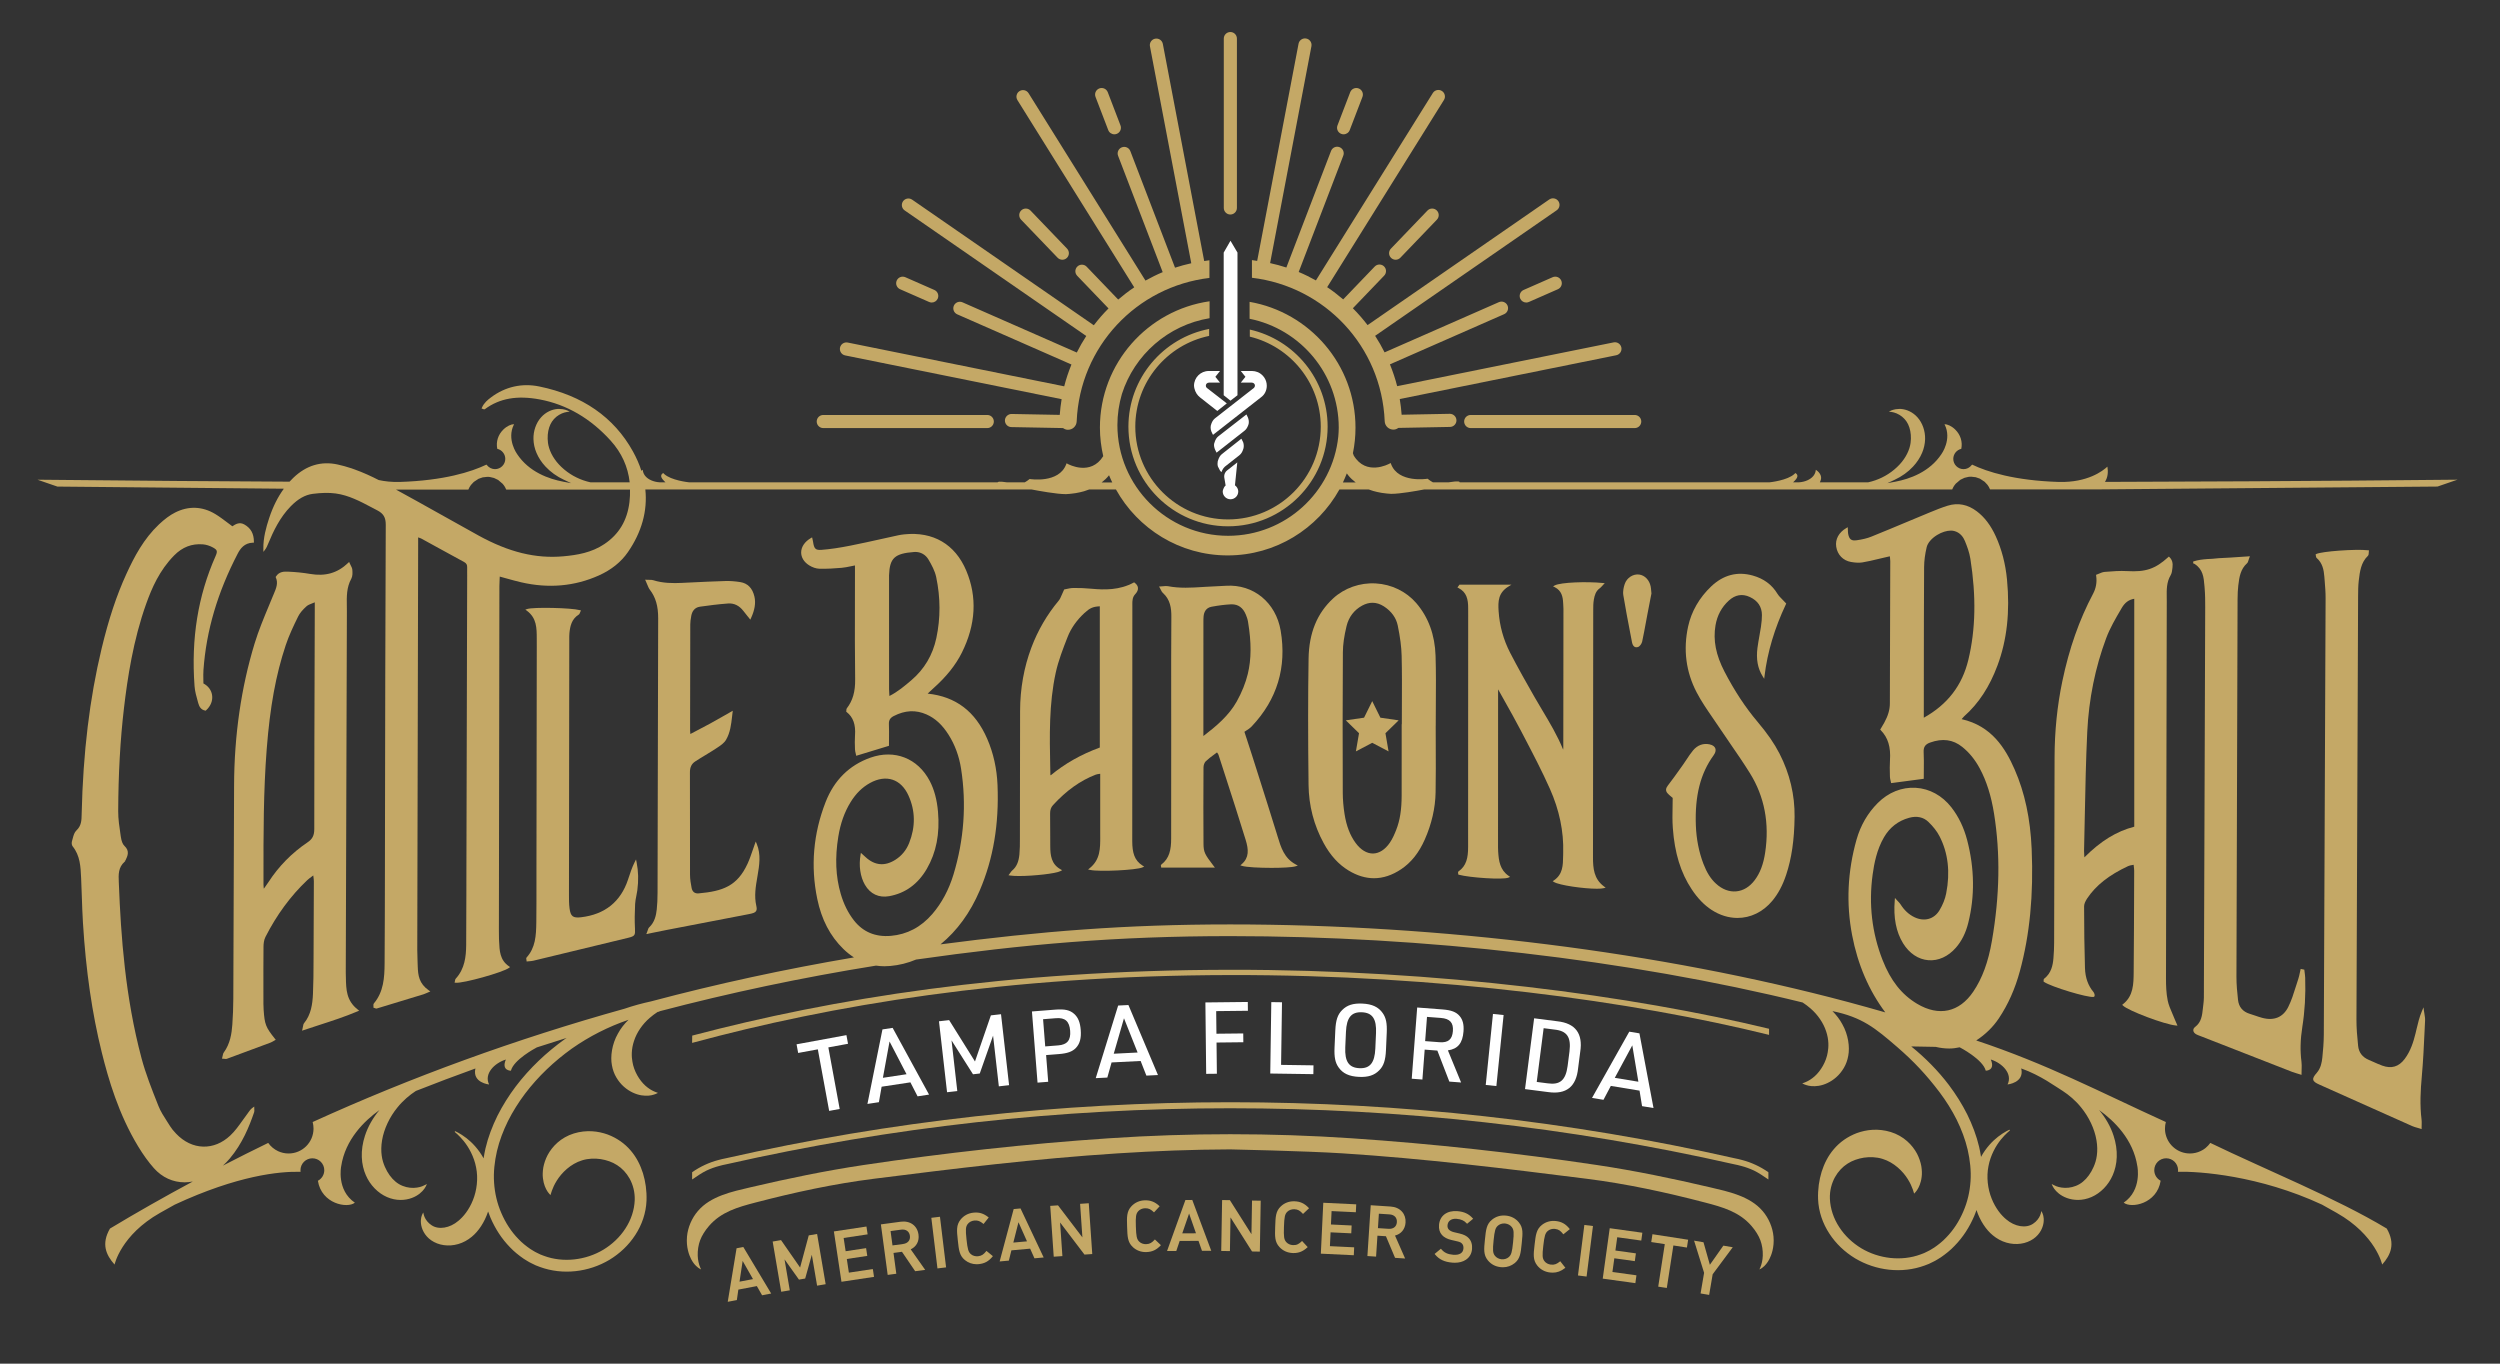 <svg xmlns="http://www.w3.org/2000/svg" id="uuid-2c8c6dac-9abd-42cb-9450-feca8c71980c" viewBox="0 0 550 300"><rect x="0" y="0" width="550" height="300" fill="#333333" stroke="none"/><defs><style>.uuid-d4cedd75-b503-481d-9a60-ab208caad2a5{fill:#fff;}.uuid-0f07e56e-1d80-4157-9f46-7407f64ecd19{fill:#c4a866;}</style></defs><path class="uuid-d4cedd75-b503-481d-9a60-ab208caad2a5" d="m179.921,230.855l-4.327.796-.351-1.903,10.97-2.02.351,1.904-4.327.796,2.493,13.545-2.315.426-2.493-13.544Z"></path><path class="uuid-d4cedd75-b503-481d-9a60-ab208caad2a5" d="m193.957,239.075l-.597,3.407-2.524.383,3.304-16.394,2.241-.339,8.011,14.679-2.524.383-1.579-3.078-6.332.959Zm1.743-9.946l-1.461,7.99,5.2-.788-3.739-7.202Z"></path><path class="uuid-d4cedd75-b503-481d-9a60-ab208caad2a5" d="m206.58,224.68l2.23-.254,5.686,9.099,3.498-10.144,2.23-.254,1.775,15.612-2.252.257-1.269-11.152-2.929,8.329-1.487.169-4.724-7.458,1.268,11.151-2.252.257-1.776-15.612Z"></path><path class="uuid-d4cedd75-b503-481d-9a60-ab208caad2a5" d="m230.604,237.994l-2.346.185-1.231-15.656,5.153-.405c2.061-.162,3.207.101,4.133.933.878.791,1.315,1.86,1.446,3.526.142,1.798-.18,3.037-1.056,3.966-.775.812-1.869,1.206-3.754,1.354l-2.807.221.462,5.877Zm2.194-8.005c1.996-.157,2.8-1.147,2.638-3.208-.166-2.105-1.113-2.936-3.109-2.778l-2.85.225.471,5.985,2.85-.224Z"></path><path class="uuid-d4cedd75-b503-481d-9a60-ab208caad2a5" d="m244.546,233.737l-.935,3.328-2.549.128,4.929-15.975,2.263-.112,6.498,15.402-2.549.127-1.262-3.219-6.394.32Zm2.73-9.719l-2.253,7.8,5.251-.263-2.998-7.537Z"></path><path class="uuid-d4cedd75-b503-481d-9a60-ab208caad2a5" d="m265.186,220.536l9.33-.104.021,1.937-6.975.077.055,4.973,5.897-.064.021,1.936-5.897.065.076,6.865-2.354.026-.174-15.711Z"></path><path class="uuid-d4cedd75-b503-481d-9a60-ab208caad2a5" d="m279.685,220.464l2.354.034-.2,13.774,7.129.104-.028,1.937-9.483-.138.229-15.711Z"></path><path class="uuid-d4cedd75-b503-481d-9a60-ab208caad2a5" d="m293.769,226.688c.1-2.241.508-3.478,1.498-4.469,1.084-1.097,2.424-1.521,4.445-1.432,2.152.096,3.555.753,4.486,2.093.725,1.023.979,2.245.887,4.311l-.17,3.823c-.1,2.241-.508,3.5-1.498,4.469-1.083,1.097-2.423,1.521-4.422,1.433-2.176-.097-3.578-.754-4.509-2.094-.726-1.023-.979-2.245-.888-4.311l.17-3.823Zm8.955.618c.141-3.143-.79-4.504-3.098-4.607-2.328-.104-3.376,1.172-3.516,4.313l-.15,3.384c-.14,3.143.791,4.504,3.119,4.607,2.308.104,3.355-1.172,3.494-4.313l.15-3.384Z"></path><path class="uuid-d4cedd75-b503-481d-9a60-ab208caad2a5" d="m312.93,237.497l-2.349-.18,1.199-15.667,5.573.427c1.931.147,3.003.561,3.752,1.435.71.826.981,1.885.866,3.398-.198,2.589-1.244,3.855-3.432,4.174l2.902,7.063-2.589-.197-2.634-6.823-2.787-.213-.503,6.583Zm3.783-8.208c1.888.145,2.785-.626,2.924-2.447.144-1.864-.673-2.744-2.647-2.895l-3.05-.233-.408,5.332,3.182.243Z"></path><path class="uuid-d4cedd75-b503-481d-9a60-ab208caad2a5" d="m328.452,223.07l2.341.238-1.591,15.623-2.341-.238,1.591-15.623Z"></path><path class="uuid-d4cedd75-b503-481d-9a60-ab208caad2a5" d="m337.508,224.024l5.128.659c3.957.443,5.641,2.7,5.013,6.723l-.466,3.622c-.411,4.051-2.608,5.787-6.552,5.235l-5.128-.66,2.005-15.579Zm2.949,14.309c2.744.397,3.989-.662,4.416-3.801l.415-3.229c.383-3.146-.551-4.508-3.309-4.796l-2.379-.306-1.521,11.826,2.378.306Z"></path><path class="uuid-d4cedd75-b503-481d-9a60-ab208caad2a5" d="m354.381,238.9l-1.617,3.058-2.52-.415,8.195-14.574,2.236.367,3.096,16.432-2.519-.414-.554-3.414-6.318-1.039Zm4.724-8.924l-3.852,7.149,5.189.854-1.338-8.003Z"></path><polygon class="uuid-0f07e56e-1d80-4157-9f46-7407f64ecd19" points="301.891 154.249 300.094 157.89 296.078 158.473 298.985 161.307 298.298 165.308 301.891 163.418 305.485 165.308 304.798 161.307 307.704 158.473 303.687 157.89 301.891 154.249"></polygon><path class="uuid-0f07e56e-1d80-4157-9f46-7407f64ecd19" d="m270.654,243.817c18.678,0,37.343,1.021,55.914,3.085,18.402,2.045,36.729,5.115,54.903,9.23l.017.005c.273.051.537.106.792.166.261.061.524.129.786.203l.011.003c.927.241,1.871.582,2.798,1.013.909.424,2.337,1.384,3.169,1.966v-1.597c-.896-.626-1.833-1.164-2.781-1.606-.972-.453-1.967-.811-2.95-1.068-.273-.077-.55-.149-.828-.214-.286-.067-.564-.125-.834-.176h0c-18.196-4.118-36.55-7.191-54.984-9.24-18.632-2.071-37.329-3.095-56.012-3.095-18.682,0-37.38,1.025-56.012,3.095-18.434,2.049-36.788,5.122-54.984,9.241h0c-.27.049-.549.108-.834.175-.278.065-.555.137-.828.214-.983.257-1.978.615-2.95,1.068-.948.442-1.885.979-2.781,1.606v1.597c.832-.582,2.259-1.542,3.169-1.966.928-.432,1.871-.772,2.798-1.013l.011-.003c.262-.074.525-.142.786-.203.254-.059.519-.115.792-.166l.017-.005c18.174-4.115,36.502-7.184,54.903-9.23,18.571-2.064,37.236-3.085,55.914-3.085Z"></path><path class="uuid-0f07e56e-1d80-4157-9f46-7407f64ecd19" d="m295.395,253.738c17.962,1.151,35.861,3.336,53.714,5.595,8.726,1.104,17.475,2.992,25.997,5.222,3.861,1.01,7.527,2.033,10.222,5.151.889,1.029,1.565,2.117,1.953,3.145.383,1.029.572,2.243.531,3.416-.034.933-.24,1.887-.565,2.62-.063.144-.125.276-.182.39.078-.035.167-.078.268-.133.343-.185,1.217-.763,1.934-2.149.428-.834,1.116-2.589.903-4.962-.186-2.014-1.059-4.057-2.397-5.61-2.788-3.286-7.551-4.276-11.517-5.207-8.189-1.921-16.552-3.66-24.865-4.903-17.925-2.68-35.963-4.676-54.047-5.893-8.899-.598-17.8-.896-26.689-.895-8.889-.001-17.79.296-26.689.895-18.085,1.216-36.122,3.212-54.047,5.893-8.313,1.243-16.677,2.982-24.865,4.903-3.967.931-8.729,1.921-11.517,5.207-1.337,1.553-2.211,3.596-2.397,5.61-.213,2.372.474,4.127.903,4.962.717,1.386,1.591,1.964,1.934,2.149.101.054.19.098.268.133-.057-.114-.119-.246-.182-.39-.325-.732-.531-1.687-.565-2.62-.041-1.173.147-2.387.531-3.416.388-1.028,1.063-2.116,1.953-3.145,2.695-3.119,6.361-4.141,10.222-5.151,8.522-2.23,17.272-4.118,25.997-5.222,17.854-2.259,35.752-4.444,53.714-5.595,8.236-.528,16.487-.847,24.741-.873,0,0,16.505.345,24.741.873Z"></path><path class="uuid-0f07e56e-1d80-4157-9f46-7407f64ecd19" d="m266.01,73.901v-1.534c-10.101,1.948-17.758,10.846-17.758,21.507,0,12.083,9.83,21.913,21.913,21.913s21.913-9.831,21.913-21.913c0-10.435-7.337-19.174-17.119-21.369v1.56c8.94,2.165,15.607,10.213,15.607,19.808,0,11.249-9.152,20.401-20.401,20.401s-20.401-9.152-20.401-20.401c0-9.826,6.983-18.049,16.245-19.974Z"></path><path class="uuid-0f07e56e-1d80-4157-9f46-7407f64ecd19" d="m55.945,243.436l-.359.256c-.442.317-.704.692-.957,1.057-.079.114-.158.227-.24.336-.356.468-.703.955-1.037,1.426-.817,1.15-1.661,2.338-2.696,3.308-1.759,1.649-3.818,2.489-5.938,2.437-2.184-.055-4.253-1.044-5.983-2.859-.587-.615-1.006-1.137-1.319-1.643-.214-.345-.436-.688-.657-1.032-.7-1.085-1.423-2.206-1.89-3.381l-.132-.335c-1.318-3.316-2.68-6.745-3.603-10.208-3.586-13.439-4.528-26.867-4.977-38.23l-.019-.435c-.079-1.698-.153-3.303,1.308-4.579.07-.06.104-.137.13-.193l-.206-.078.227.031c.487-1.023.991-2.08-.217-3.217-.384-.361-.65-1.023-.79-1.968l-.077-.518c-.252-1.69-.514-3.438-.507-5.15.034-8.288.451-15.722,1.275-22.727.758-6.438,2.001-14.864,4.899-22.943,1.219-3.395,2.899-7.309,6.128-10.588,1.817-1.846,3.895-2.645,6.348-2.444.704.058,1.501.308,2.186.684.974.536,1.06.823.576,1.918-3.869,8.744-5.38,18.085-4.621,28.554.085,1.177.417,2.347.737,3.479l.084.298c.187.664.528,1.449,1.515,1.635l.115.022.085-.076c1.037-.935,1.518-2.173,1.319-3.396-.174-1.071-.864-1.982-1.902-2.518,0-.282-.007-.565-.012-.85-.014-.694-.028-1.412.023-2.112.62-8.662,3.086-17.038,7.539-25.607.566-1.089,1.457-2.345,3.342-2.401l.216-.007v-.198c-.003-1.782-.672-2.99-2.104-3.8-1.07-.606-1.934-.073-2.635.398-.4-.291-.781-.579-1.153-.86-.882-.665-1.714-1.293-2.613-1.834-2.832-1.708-5.883-1.823-8.826-.332-1.151.582-2.313,1.438-3.557,2.615-3.366,3.187-5.425,7.102-7.148,10.857-2.172,4.732-3.909,9.965-5.472,16.47-2.636,10.98-4.07,22.848-4.382,36.282l-.005.214c-.027,1.273-.052,2.476-1.144,3.497-.477.447-.656,1.135-.829,1.8-.047.18-.094.359-.146.529-.11.361-.099.878.136,1.169,1.646,2.041,1.755,4.479,1.86,6.838l.016.357c.059,1.28.101,2.56.144,3.841.063,1.876.128,3.816.245,5.723.653,10.639,2.011,20,4.152,28.617,1.461,5.88,3.688,13.536,7.982,20.624,1.141,1.884,2.277,3.454,3.47,4.798,1.829,2.06,4.209,3.125,6.779,3.125.589,0,1.189-.07,1.793-.182-6.191,3.327-12.275,6.774-18.228,10.356-1.938,3.352-.899,5.772,1.012,7.918,0,0,1.383-6.499,10.005-11.37,1.075-.61,2.155-1.214,3.238-1.815,13.812-6.408,22.983-7.344,27.679-7.222-.015-.115-.023-.232-.023-.35,0-1.446,1.172-2.62,2.619-2.62s2.619,1.173,2.619,2.62c0,1.008-.57,1.883-1.405,2.321.796,5.082,6.475,6.15,8.133,4.822-4.087-2.776-3.01-8.004-3.01-8.004.895-5.909,5.103-10.003,8.423-12.376-1.383,1.645-2.525,3.585-3.192,5.653-.511,1.555-.751,3.178-.695,4.692.041,1.509.416,2.926.89,3.998.94,2.182,2.681,3.943,4.657,4.798.985.433,2.03.635,2.951.637.93.007,1.77-.163,2.484-.425,1.439-.526,2.323-1.395,2.774-2.03.225-.326.369-.586.445-.775.077-.182.117-.279.117-.279,0,0-.091.051-.263.147-.164.1-.425.221-.746.348-.651.248-1.612.446-2.693.327-1.083-.109-2.255-.547-3.171-1.318-.953-.782-1.769-1.913-2.359-3.267-.295-.683-.578-1.486-.707-2.494-.136-.997-.127-2.156.086-3.384.409-2.467,1.671-5.128,3.382-7.204,1.239-1.536,2.701-2.748,4.048-3.625,4.327-1.708,8.695-3.356,13.104-4.944-.743,3.156,3.011,3.524,3.011,3.524-1.168-2.346,1.155-4.704,3.69-5.495-1.07,2.486,1.105,2.466,1.105,2.466.605-2.412,5.321-4.932,5.707-5.135,2.177-.711,4.365-1.405,6.56-2.087-.121.084-.248.16-.369.244-4.092,2.936-7.795,6.43-10.849,10.458-1.518,2.02-2.874,4.17-4.016,6.441-1.121,2.281-2.044,4.678-2.63,7.179-.164.719-.297,1.446-.412,2.176-1.104-2.016-2.554-3.507-3.75-4.432-.726-.565-1.358-.948-1.804-1.193-.448-.241-.701-.361-.701-.361l-.053.083-.053.083s.208.181.581.508c.364.334.869.838,1.411,1.51,1.085,1.332,2.277,3.42,2.727,5.827.481,2.389.161,5.037-.703,7.162-.418,1.067-.974,2.013-1.537,2.784-.566.771-1.148,1.349-1.647,1.761-1.904,1.638-4.355,2.02-5.896.994-.798-.506-1.316-1.239-1.563-1.821-.119-.291-.191-.545-.225-.72-.034-.18-.052-.275-.052-.275,0,0-.049.085-.143.246-.09.166-.202.425-.295.791-.169.717-.196,1.927.517,3.244.355.646.901,1.321,1.685,1.854.759.523,1.71.903,2.733,1.045,1.024.15,2.118.079,3.191-.234,1.085-.314,2.108-.877,2.973-1.599,1.485-1.207,2.816-3.204,3.599-5.565.164.46.329.92.524,1.368,1.024,2.389,2.448,4.625,4.291,6.503.9.959,1.941,1.784,3.028,2.536.569.339,1.114.721,1.723.996.299.146.594.3.897.437l.932.36c5.029,1.847,10.75,1.145,15.288-1.563,2.265-1.369,4.241-3.222,5.688-5.46,1.459-2.22,2.372-4.858,2.478-7.568.075-2.209-.224-4.181-.777-6.013-.578-1.82-1.421-3.522-2.708-5.015-1.283-1.508-2.97-2.725-5.053-3.515-2.077-.75-4.646-1.085-7.445-.235-1.383.422-2.642,1.159-3.595,2.007-.963.849-1.67,1.802-2.178,2.742-.496.951-.791,1.888-.954,2.748-.136.874-.169,1.661-.079,2.359.158,1.393.632,2.342,1.003,2.908.186.284.368.477.477.604.116.122.177.186.177.186,0,0,.105-.326.302-.935.208-.584.549-1.387,1.089-2.24,1.052-1.7,3.005-3.688,5.589-4.471,1.362-.42,2.762-.451,4.072-.264,1.303.214,2.544.628,3.609,1.325,1.085.688,2.048,1.697,2.771,2.99.702,1.298,1.168,2.906,1.104,4.719-.087,2.202-.826,4.373-2.06,6.251-1.218,1.888-2.914,3.48-4.845,4.648-3.873,2.323-8.848,2.916-13.062,1.351l-.786-.301c-.255-.116-.504-.249-.757-.371-.516-.226-.976-.56-1.462-.843-.926-.645-1.824-1.348-2.603-2.183-1.6-1.627-2.86-3.598-3.767-5.717-.926-2.113-1.45-4.399-1.599-6.691-.161-2.308.113-4.651.63-6.929.534-2.28,1.384-4.494,2.426-6.616,1.063-2.114,2.336-4.133,3.765-6.035,2.881-3.801,6.393-7.117,10.275-9.902,3.829-2.694,8.055-4.833,12.487-6.349-.921.893-1.736,1.922-2.339,3.043-1.329,2.334-1.686,5.057-1.319,6.966.166.961.51,1.921.986,2.703.473.794,1.036,1.477,1.658,2.023,1.243,1.098,2.64,1.684,3.826,1.883,1.198.194,2.156.052,2.759-.154.303-.075.526-.207.673-.267.145-.071.221-.109.221-.109,0,0-.081-.03-.234-.087-.15-.065-.368-.115-.629-.252-.526-.219-1.215-.641-1.88-1.233-1.337-1.197-2.541-3.208-2.867-5.292-.202-1.083-.27-2.733.351-4.567.588-1.836,1.832-3.68,3.457-5.073.557-.493,1.143-.914,1.729-1.302.131-.025.259-.059.391-.084v-.06c15.505-4.079,31.412-7.444,47.66-10.052.593.083,1.195.139,1.817.139.427,0,.862-.02,1.305-.058,1.999-.176,3.881-.65,5.685-1.413,23.736-3.381,44.169-5.159,69.116-5.159,42.434,0,87.371,5.114,125.936,14.602.581.386,1.164.804,1.717,1.294,1.625,1.393,2.869,3.237,3.458,5.073.621,1.833.552,3.484.35,4.566-.326,2.084-1.529,4.095-2.867,5.292-.665.592-1.354,1.015-1.88,1.234-.261.137-.479.187-.629.252-.153.057-.234.087-.234.087,0,0,.076.038.221.109.147.06.37.191.673.267.604.206,1.561.348,2.759.154,1.186-.199,2.584-.786,3.826-1.883.622-.546,1.184-1.23,1.658-2.023.476-.782.82-1.743.986-2.703.367-1.91.01-4.632-1.319-6.966-.563-1.046-1.312-2.007-2.157-2.858,6.542,1.361,9.359,3.682,14.28,7.936,3.614,3.125,6.394,6.101,9.275,9.902,1.43,1.903,2.701,3.921,3.764,6.035,1.042,2.122,1.893,4.335,2.426,6.616.518,2.278.791,4.621.63,6.929-.148,2.292-.672,4.578-1.599,6.691-.907,2.119-2.166,4.09-3.767,5.717-.779.835-1.677,1.538-2.602,2.183-.487.284-.948.617-1.463.843-.253.122-.502.255-.757.371l-.785.301c-4.214,1.566-9.188.972-13.063-1.351-1.931-1.168-3.627-2.76-4.845-4.648-1.233-1.878-1.971-4.05-2.06-6.251-.064-1.813.402-3.421,1.105-4.719.722-1.292,1.685-2.302,2.77-2.99,1.065-.697,2.307-1.111,3.609-1.325,1.31-.187,2.711-.156,4.073.264,2.585.782,4.536,2.771,5.588,4.471.541.853.882,1.656,1.09,2.24.196.609.302.935.302.935,0,0,.06-.064.176-.186.109-.127.292-.32.477-.604.372-.565.845-1.515,1.003-2.909.09-.697.057-1.484-.078-2.358-.164-.86-.459-1.798-.954-2.748-.508-.939-1.215-1.893-2.179-2.742-.953-.848-2.213-1.585-3.594-2.007-2.8-.85-5.369-.515-7.446.235-2.083.79-3.77,2.007-5.052,3.515-1.287,1.491-2.13,3.194-2.709,5.015-.551,1.832-.852,3.804-.777,6.013.106,2.711,1.019,5.348,2.478,7.568,1.448,2.238,3.423,4.09,5.688,5.46,4.538,2.708,10.26,3.41,15.289,1.563l.932-.36c.302-.137.597-.291.896-.437.609-.274,1.153-.657,1.723-.996,1.088-.752,2.129-1.577,3.028-2.536,1.845-1.878,3.268-4.114,4.291-6.503.196-.449.36-.909.524-1.368.783,2.36,2.114,4.357,3.599,5.565.864.721,1.888,1.285,2.973,1.599,1.073.314,2.167.385,3.191.235,1.023-.143,1.973-.522,2.732-1.045.785-.533,1.331-1.208,1.686-1.854.713-1.318.687-2.526.518-3.244-.092-.365-.205-.625-.295-.791-.094-.162-.143-.246-.143-.246,0,0-.018.095-.052.275-.035.175-.106.428-.225.719-.247.581-.765,1.315-1.563,1.82-1.541,1.026-3.992.644-5.896-.994-.499-.412-1.081-.99-1.646-1.761-.563-.772-1.12-1.718-1.538-2.785-.864-2.125-1.184-4.772-.703-7.162.451-2.407,1.643-4.495,2.728-5.828.542-.672,1.047-1.176,1.411-1.509.374-.327.581-.508.581-.508l-.053-.084-.053-.083s-.253.119-.701.361c-.445.245-1.077.628-1.803,1.194-1.196.924-2.646,2.415-3.749,4.431-.115-.731-.248-1.458-.412-2.176-.585-2.501-1.508-4.898-2.629-7.179-1.143-2.272-2.499-4.421-4.017-6.442-2.403-3.17-5.214-6.004-8.294-8.501.121.031,5.24.068,5.364.097,1.029.242,2.029.363,2.997.363.789,0,1.55-.107,2.295-.268.002,0,.003,0,.005.002.069.036,5.105,2.649,5.731,5.147,0,0,2.174.02,1.105-2.466,2.535.792,4.859,3.149,3.69,5.495,0,0,3.759-.368,3.009-3.53,4.414,1.59,7.478,3.96,9.12,4.95,1.347.876,2.81,2.089,4.048,3.625,1.711,2.076,2.974,4.737,3.382,7.204.213,1.229.223,2.387.086,3.384-.13,1.008-.412,1.811-.707,2.494-.59,1.353-1.406,2.484-2.359,3.267-.915.771-2.088,1.209-3.171,1.318-1.081.119-2.042-.079-2.692-.327-.321-.128-.582-.249-.746-.348-.173-.096-.264-.147-.264-.147,0,0,.04.097.118.279.076.189.219.449.444.775.452.635,1.336,1.504,2.775,2.03.713.261,1.554.431,2.484.425.92-.002,1.965-.204,2.95-.637,1.975-.856,3.716-2.617,4.658-4.798.473-1.073.848-2.489.889-3.998.056-1.514-.183-3.137-.695-4.692-.668-2.068-1.809-4.009-3.192-5.653,3.321,2.373,7.529,6.467,8.423,12.376,0,0,1.076,5.228-3.009,8.004,1.658,1.328,7.335.26,8.132-4.822-.835-.438-1.405-1.313-1.405-2.321,0-1.446,1.172-2.62,2.619-2.62s2.619,1.173,2.619,2.62c0,.118-.008.236-.023.35,4.695-.122,17.866.812,31.677,7.221,1.09.606,2.178,1.215,3.261,1.829,8.603,4.87,9.984,11.358,9.984,11.358,1.909-2.146,2.948-4.566,1.011-7.918h0c-11.188-6.732-26.808-13.023-38.82-18.843-.281.398-.613.757-.988,1.068-.042.035-.086.07-.13.104l-.009.008-.041.032h-.002c-.03.024-.06.046-.09.069h-.002s-.043.032-.043.032l-.003.002-.007.005-.036.025-.006.004h-.002s-.038.027-.038.027l-.021.014-.018.012-.027.018-.038.024h0s-.037.024-.037.024h0s-.036.023-.036.023h-.002s-.036.023-.036.023l-.006.003c-.023.014-.045.028-.068.041l-.007.004-.036.022h-.002c-.141.083-.287.16-.437.229-.704.33-1.491.514-2.321.514-2.582,0-4.747-1.785-5.329-4.188l-.007-.027c-.008-.037-.017-.073-.025-.11l-.004-.019c-.008-.037-.015-.074-.023-.113l-.004-.02c-.008-.039-.013-.076-.02-.115l-.004-.024c-.007-.038-.012-.075-.017-.113l-.003-.02c-.006-.039-.01-.077-.014-.116l-.003-.02c-.004-.039-.008-.078-.011-.117l-.002-.022c-.003-.039-.006-.079-.008-.119v-.018c-.004-.04-.006-.082-.007-.122v-.019c-.002-.04-.004-.08-.004-.12v-.064c0-.497.066-.979.19-1.436-14.708-6.697-25.972-12.695-41.716-17.945,2.028-1.321,3.705-2.96,4.984-4.876,2.044-3.067,3.555-6.46,4.619-10.375,2.179-8.012,3.027-16.797,2.594-26.858-.287-6.698-1.517-12.434-3.758-17.539-2.029-4.62-5-9.526-11.649-11.041.047-.055.089-.107.13-.155.173-.21.288-.349.419-.465,3.187-2.824,5.588-6.486,7.34-11.194,2.087-5.605,2.771-11.789,2.091-18.904-.33-3.448-1.166-6.656-2.483-9.536-1.089-2.379-2.441-4.162-4.134-5.452-2.01-1.533-4.174-1.955-6.432-1.255-1.321.41-2.601.927-3.905,1.465-1.617.668-3.231,1.343-4.846,2.018-2.636,1.104-5.364,2.246-8.06,3.331-.887.358-1.915.61-3.237.795-1.137.16-1.622-.21-1.848-1.415-.041-.222-.049-.458-.056-.709-.004-.126-.008-.255-.016-.388l-.023-.361-.312.182c-1.659.972-2.468,2.469-2.221,4.108.267,1.765,1.512,3.051,3.25,3.355,1.015.178,1.813.208,2.509.095,1.109-.178,2.219-.445,3.292-.703.441-.106.882-.212,1.324-.313l1.423-.327c.01.098.022.191.032.278.034.291.061.522.06.75-.01,4.307-.023,8.614-.038,12.921-.019,6.152-.038,12.304-.051,18.457-.003,1.338-.394,2.671-1.229,4.196-.158.287-.327.57-.515.883l-.382.644.118.121c1.607,1.65,2.234,3.701,2.032,6.65-.073,1.077-.045,2.174-.017,3.235l.009.377c.008.307.083.608.148.873.027.108.054.212.073.311l.04.205,7.181-.951v-.195c0-.584.007-1.163.012-1.737.014-1.37.028-2.665-.037-3.983-.052-1.062.364-1.675,1.393-2.047,2.744-.993,5.064-.685,7.093.945,1.554,1.246,2.814,2.795,3.857,4.735,1.494,2.783,2.524,6.044,3.149,9.972,1.406,8.838,1.252,17.981-.471,27.95-.808,4.676-2.111,8.231-4.103,11.185-3.068,4.551-7.57,5.527-12.354,2.675-3.408-2.033-5.825-5.095-7.605-9.638-2.341-5.977-3.075-12.311-2.178-18.827.326-2.374.905-5.449,2.497-8.178,1.275-2.187,3.141-3.627,5.543-4.281,1.667-.454,3.121-.147,4.202.886,1.088,1.04,1.92,2.112,2.472,3.188,1.886,3.665,2.378,7.889,1.463,12.557-.245,1.251-.762,2.547-1.493,3.749-1.185,1.943-3.339,2.529-5.488,1.497-1.228-.591-2.228-1.516-3.061-2.83-.145-.229-.331-.424-.545-.651-.105-.112-.22-.232-.343-.37l-.344-.39-.044.518c-.323,3.794.297,6.984,1.844,9.479,1.369,2.206,3.336,3.52,5.54,3.701,2.196.177,4.357-.796,6.066-2.751,1.276-1.461,2.167-3.246,2.721-5.457,1.469-5.861,1.384-11.998-.249-18.239-.717-2.738-1.881-5.154-3.461-7.18-2.018-2.589-4.802-4.117-7.838-4.301-3.057-.184-6.032,1.007-8.374,3.358-2.203,2.213-3.767,4.91-4.65,8.018-1.984,6.994-2.312,14.076-.977,21.053,1.241,6.483,3.703,12.18,7.296,16.98-2.704-.773-5.415-1.537-8.144-2.265-41.499-11.086-89.868-17.087-135.98-17.087-23.053,0-41.679,1.501-63.723,4.386,3.682-3.036,6.518-6.924,8.628-11.858,2.983-6.977,4.262-14.562,3.91-23.19-.148-3.622-.91-7.041-2.266-10.166-2.622-6.042-6.912-9.3-13.103-9.948.105-.099.204-.193.298-.282.358-.34.641-.61.935-.87,2.859-2.543,4.913-5.107,6.278-7.84,3.092-6.191,3.42-12.272.975-18.073-2.45-5.808-7.293-8.641-13.638-7.974-.494.052-.93.118-1.33.207-1.145.248-2.29.502-3.434.756-2.317.516-4.713,1.048-7.08,1.518-2.446.487-4.451.781-6.311.925-1.353.106-1.675-.194-1.909-1.783-.02-.139-.053-.277-.088-.431l-.118-.529-.264.152c-1.34.774-2.123,1.912-2.144,3.123-.021,1.116.619,2.165,1.755,2.877.722.454,1.534.725,2.225.745,1.712.05,3.444-.07,4.913-.195.675-.057,1.325-.193,2.078-.35.275-.057.563-.117.865-.176v1.965c0,2.145-.005,4.291-.009,6.437-.013,5.45-.026,11.086.05,16.628.038,2.742-.529,4.719-1.837,6.409-.084.107-.088.232-.095.377-.003.067-.006.145-.017.24l-.014.124.098.076c1.43,1.125,2.013,2.762,1.833,5.154-.072.96-.04,1.938-.009,2.883l.005.163c.01.303.083.602.147.865.026.109.053.216.072.317l.048.241,7.21-2.198v-.164c0-.436.005-.877.008-1.323.009-1.074.02-2.186-.025-3.292-.034-.837.276-1.363,1.039-1.757,2.509-1.297,4.883-1.414,7.259-.355,1.902.847,3.438,2.265,4.831,4.462,1.395,2.199,2.321,4.719,2.753,7.49,1.211,7.779.648,15.602-1.673,23.253-1.02,3.361-2.586,6.284-4.653,8.689-2.483,2.886-5.556,4.505-9.134,4.809-3.402.289-6.138-.861-8.126-3.418-1.282-1.649-2.227-3.549-2.888-5.81-1.12-3.826-1.294-7.957-.534-12.626.471-2.886,1.345-5.347,2.673-7.522,1.168-1.912,2.575-3.305,4.303-4.257,1.752-.965,3.469-1.211,4.967-.714,1.476.49,2.681,1.689,3.486,3.464,1.527,3.367,1.575,6.892.145,10.476-.615,1.54-1.617,2.766-2.979,3.642-2.347,1.51-4.576,1.313-6.624-.582-.139-.128-.28-.255-.438-.398l-.57-.518-.069.399c-.421,2.442-.07,4.862.963,6.639,1.172,2.018,3.068,2.904,5.334,2.495,3.55-.641,6.335-2.666,8.278-6.02,2.076-3.584,2.881-7.685,2.46-12.538-.231-2.674-.827-4.896-1.823-6.793-2.62-4.996-7.745-7.006-13.057-5.115-4.661,1.657-7.98,4.952-9.862,9.794-2.7,6.944-3.313,14.103-1.821,21.28.948,4.561,2.827,8.163,5.746,11.012.745.727,1.521,1.336,2.324,1.853-15.203,2.579-30.107,5.811-44.654,9.678-1.97.423-3.913.957-5.818,1.609-23.925,6.678-46.879,15.032-68.612,24.928.123.458.19.939.19,1.437v.054c-.029,3.005-2.473,5.431-5.484,5.431-.829,0-1.616-.184-2.321-.514-.87-.407-1.615-1.036-2.164-1.814-3.354,1.625-6.669,3.295-9.961,4.993.521-.48,1.028-.988,1.507-1.556,2.762-3.282,4.259-6.99,5.359-10.184.07-.201.052-.408.036-.607l-.014-.656Zm367.29-85.536l.008-9.343c.007-7.792.013-15.849.059-23.773.009-1.399.201-2.886.572-4.419.226-.935,1.089-1.937,2.306-2.679,1.009-.614,2.1-.953,3.006-.953.25,0,.486.025.702.078,1.364.332,2.055,1.388,2.394,2.216.47,1.142.98,2.499,1.2,3.9,1.305,8.292,1.16,15.563-.444,22.226-1.359,5.648-4.568,9.822-9.803,12.747Zm-222.728-8.256l-.049.041c-1.436,1.222-2.919,2.484-4.784,3.433-.008-.12-.017-.236-.024-.348-.029-.409-.055-.762-.055-1.111-.005-6.837-.005-13.672-.005-20.508v-4.335c0-.085-.002-.171,0-.256.137-3.79,1.221-4.796,5.524-5.123.09-.008.179-.01.269-.01,1.192,0,2.255.61,2.879,1.668.717,1.213,1.418,2.522,1.701,3.862.954,4.522.966,9.03.036,13.397-.796,3.742-2.645,6.867-5.493,9.29Z"></path><path class="uuid-0f07e56e-1d80-4157-9f46-7407f64ecd19" d="m60.042,131.121c-.302.742-.611,1.482-.919,2.222-1.103,2.65-2.243,5.391-3.095,8.174-2.975,9.727-4.5,20.281-4.531,31.368-.042,15.299-.1,31.072-.17,46.88-.008,1.872-.081,3.773-.215,5.649-.139,1.95-.471,4.203-1.875,6.123-.153.208-.203.464-.255.734-.023.117-.047.24-.082.364l-.074.265.275.017c.124.008.228.022.317.033.099.012.186.023.268.023.075,0,.146-.008.217-.035,3.27-1.2,6.49-2.394,9.569-3.548.255-.095.49-.235.699-.357.089-.053.175-.104.259-.149l.234-.126-.165-.208c-2.041-2.56-2.275-3.155-2.498-6.359-.032-.466-.048-.893-.048-1.306l-.004-2.628c-.005-3.289-.01-6.69.022-10.035.006-.582.084-1.416.421-2.08,2.466-4.858,5.562-9.065,9.203-12.507.279-.263.586-.49.976-.778.11-.082.226-.167.348-.258.015.117.029.228.042.332.049.386.088.69.087.987-.013,6.344-.033,11.242-.063,15.878-.004.598-.006,1.197-.008,1.795-.008,2.322-.018,4.722-.126,7.077-.102,2.222-.41,4.539-1.963,6.442-.139.17-.177.385-.229.683-.028.156-.061.343-.116.566l-.097.394.384-.131c1.151-.391,2.285-.757,3.41-1.121,2.866-.927,5.572-1.802,8.428-3.007l.349-.147-.3-.233c-2.528-1.967-2.574-4.423-2.623-7.024-.007-.314-.012-.627-.023-.939-.008-.26-.006-.521-.003-.781l.055-17.398c.061-20.465.122-40.93.189-61.394,0-.405-.006-.812-.012-1.217-.036-2.124-.07-4.13.984-6.044.305-.554.278-1.307.228-1.969-.025-.335-.184-.642-.352-.968-.075-.146-.154-.298-.225-.462l-.128-.293-.23.221c-2.322,2.226-4.978,2.993-8.362,2.416-1.52-.259-3.108-.424-4.763-.492-.902-.036-2.022-.084-2.752,1.075l-.063.1.049.109c.552,1.238.07,2.376-.44,3.582-.069.162-.137.324-.204.488Zm2.796,10.878c.739-2.218,1.765-4.364,2.753-6.371.352-.718.955-1.452,1.843-2.246.307-.274.725-.438,1.254-.644.178-.07.365-.144.562-.225v.58c0,.504,0,.905,0,1.307l-.031,10.248c-.039,12.374-.078,25.168-.078,37.753,0,1.396-.401,2.186-1.481,2.913-3.461,2.333-6.359,5.282-8.611,8.767-.227.352-.48.701-.723,1.038-.085.117-.171.235-.255.354l-.047-.013c-.006-.06-.01-.121-.015-.181-.022-.247-.041-.479-.041-.715l-.002-1.772c-.008-9.201-.017-18.715.714-28.051.726-9.277,2.009-16.291,4.161-22.741Z"></path><path class="uuid-0f07e56e-1d80-4157-9f46-7407f64ecd19" d="m453.713,149.873c-1.122,5.368-1.697,11.001-1.708,16.744-.026,13.607-.056,27.214-.096,40.821-.004,1.072-.053,2.176-.152,3.376-.129,1.542-.471,3.282-2.032,4.49-.134.104-.131.273-.127.41,0,.035.002.07,0,.101l-.013.13.107.074c1.542,1.074,9.593,3.506,10.899,3.3l.15-.057.041-.131c.028-.064.072-.162.038-.275l-.031-.111c-.043-.162-.091-.345-.213-.487-1.187-1.399-1.82-3.176-1.882-5.281-.126-4.276-.189-8.723-.193-13.592,0-.471.239-1.077.693-1.754,1.924-2.864,4.778-5.115,8.984-7.084.255-.12.553-.174.897-.237.105-.02.213-.039.325-.062.013.128.028.249.041.365.043.363.08.676.079.984l-.013,3.717c-.02,6.09-.04,12.387-.098,18.581-.024,2.555-.049,5.197-2.329,7.004l-.198.157.18.177c1.156,1.134,9.188,4.157,11.614,4.372l.371.033-.364-.838c-.116-.267-.209-.477-.293-.691-.157-.402-.33-.801-.502-1.2-.392-.903-.796-1.836-.99-2.784-.338-1.646-.38-3.367-.379-4.835.037-25.978.099-52.392.159-77.936l.012-5.029c0-.298-.004-.596-.008-.895-.025-1.721-.049-3.346.857-4.874.262-.441.324-.98.385-1.502l.027-.23c.121-.968-.085-1.678-.648-2.235l-.15-.148-.156.142c-2.841,2.58-4.954,3.298-9.048,3.056-1.579-.093-3.188.039-4.744.165l-.18.015c-.438.036-.845.212-1.239.383-.165.071-.327.142-.487.198l-.17.061.036.255q.287,2.077-.69,3.919c-3.041,5.732-5.252,12.024-6.76,19.237Zm9.653-9.488c.814-2.182,2.032-4.264,3.21-6.278l.218-.373c.684-1.172,1.56-1.814,2.744-2.005v50.144c-3.884,1-7.384,3.149-10.969,6.74-.01-.137-.021-.262-.03-.379-.033-.418-.056-.72-.049-1.012.062-2.542.113-5.083.163-7.626.12-6.105.245-12.418.544-18.617.347-7.186,1.749-14.115,4.168-20.594Z"></path><path class="uuid-0f07e56e-1d80-4157-9f46-7407f64ecd19" d="m331.86,129.038l.658-.411h-11.435l-.45.615.232.118c1.782.917,2.141,2.446,2.132,4.46,0,.286,0,.573.002.858l.002.654-.017,51.032c0,2.32-.359,4.116-2.107,5.344-.15.105-.115.291-.085.44.008.038.015.075.018.105l.014.153.147.04c2.274.63,9.729,1.153,10.892.628l.36-.162-.325-.224c-1.903-1.315-2.174-3.279-2.3-5.345-.019-.31-.031-.621-.031-.931.002-11.53.004-23.059.014-34.589,0-.051.004-.101.009-.152.453.814.909,1.625,1.364,2.434,1.214,2.158,2.468,4.39,3.628,6.616l.734,1.404c1.937,3.708,3.94,7.542,5.665,11.418,2.075,4.662,3.059,9.384,2.924,14.034-.007.244-.01.49-.014.735-.032,2.07-.061,4.025-2.015,5.365l-.283.194.293.178c1.154.706,6.519,1.475,9.427,1.474.631,0,1.148-.036,1.479-.117l.458-.112-.378-.283c-2.233-1.664-2.416-4.004-2.413-6.458.01-9.041.018-18.081.026-27.122.008-9.041.015-18.081.026-27.122,0-.797.002-1.622.14-2.409.162-.925.428-1.863,1.275-2.464.189-.134.341-.302.518-.497.086-.095.178-.196.284-.304l.324-.331-.461-.046c-3.501-.352-9.243-.156-10.542.533l-.38.201.385.193c1.506.759,1.774,2.106,1.839,3.449.008.154.018.308.028.462.019.283.039.565.039.847-.006,10.207-.013,20.413-.033,30.619,0,.117-.014.236-.034.357-1.263-3.105-2.958-5.94-4.6-8.689-.559-.936-1.137-1.904-1.688-2.864-1.767-3.085-3.639-6.402-5.37-9.751-1.471-2.85-2.325-5.922-2.538-9.13-.147-2.232-.082-4.05,2.161-5.45Z"></path><path class="uuid-0f07e56e-1d80-4157-9f46-7407f64ecd19" d="m533.276,222.43l-.1-.823-.324.762c-.59,1.383-.915,2.768-1.23,4.108-.07.295-.139.59-.21.885-.438,1.787-1.063,3.854-2.392,5.617-1.291,1.714-2.904,2.191-4.925,1.458-.624-.225-1.245-.503-1.845-.773-.365-.164-.73-.328-1.1-.482-1.419-.592-2.217-1.636-2.367-3.102-.223-2.158-.37-3.973-.364-5.809.1-30.333.223-60.067.362-93.006v-.045c.006-1.159.01-2.358.153-3.543.231-1.928.471-3.922,1.995-5.383.18-.172.19-.444.199-.707.003-.095.006-.191.019-.276l.036-.228-.23-.026c-2.688-.308-10.23.24-11.367.826l-.155.079.04.17c.011.046.017.099.023.152.02.168.042.36.184.483,1.279,1.114,1.562,2.629,1.677,4.1l.069.851c.103,1.261.211,2.565.207,3.842-.115,32.263-.248,64.573-.393,96.03-.008,1.832-.177,3.671-.322,5.068-.115,1.099-.35,2.358-1.227,3.365-.574.659-.867,1.098-.773,1.523.094.432.564.716,1.396,1.089,6.474,2.906,13.133,5.881,20.36,9.099.333.147.686.248,1.095.364.212.06.442.127.7.207l.288.09v-.302c0-.259.007-.487.012-.694.01-.405.019-.725-.022-1.052-.412-3.317-.218-6.558.053-9.566.298-3.298.455-6.662.606-9.915.037-.781.073-1.563.112-2.344.024-.488-.058-.977-.137-1.45-.037-.214-.072-.427-.099-.641Z"></path><path class="uuid-0f07e56e-1d80-4157-9f46-7407f64ecd19" d="m249.115,132.984c0-.823,0-1.599.656-2.294.421-.447.623-.917.582-1.36-.038-.42-.286-.8-.736-1.132l-.113-.084-.124.068c-3.076,1.665-6.383,1.613-9.212,1.343-1.379-.132-2.721-.186-3.986-.17-.61.01-1.218.145-1.62.235-.131.029-.241.054-.324.068l-.114.02-.05.103c-.178.369-.321.705-.451,1.012-.24.566-.429,1.013-.719,1.361-2.553,3.054-4.57,6.52-5.996,10.301-1.638,4.348-2.475,9.043-2.488,13.955-.015,5.353-.02,10.705-.025,16.059-.004,3.974-.008,7.948-.016,11.923v.24c0,1.095-.003,2.229-.107,3.328-.157,1.665-.645,2.758-1.582,3.544-.16.134-.279.304-.405.484-.058.085-.121.175-.193.268l-.23.297.371.059c.478.076,1.163.11,1.962.11,3.165,0,8.123-.533,9.125-1.089l.35-.195-.349-.193c-2.059-1.145-2.248-3.113-2.264-5.031-.008-1.055-.01-2.109-.011-3.164-.002-1.34-.004-2.681-.022-4.021-.011-.836.182-1.409.648-1.916,2.937-3.197,6.002-5.384,9.37-6.684.218-.085.47-.122.761-.164.079-.011.161-.023.245-.038v3.822c0,3.149.002,6.236,0,9.321l.003.616c.012,2.634.024,5.122-2.311,7.008l-.361.292.454.099c2.023.44,10.2.042,11.513-.559l.377-.172-.351-.219c-1.86-1.162-2.254-2.947-2.275-5.269l-.002-.376.006-10.361c.006-13.815.013-27.629.017-41.444Zm-7.158,31.475c-4.147,1.525-7.684,3.528-10.803,6.116-.01-.019-.019-.036-.027-.051-.019-.034-.032-.056-.037-.056-.002,0-.003,0-.003.004l-.034-1.636c-.144-6.874-.293-13.984,1.21-20.853.578-2.641,1.591-5.239,2.571-7.752l.025-.066c.753-1.931,1.999-3.71,3.702-5.288,1.195-1.106,1.897-1.425,3.395-1.488v31.07Z"></path><path class="uuid-0f07e56e-1d80-4157-9f46-7407f64ecd19" d="m492.432,128.749c.219-1.896.514-3.568,1.915-4.825.168-.15.234-.367.324-.666.047-.154.102-.338.185-.554l.124-.324-1.724.115c-.901.061-1.723.116-2.546.17-.417.026-.834.046-1.251.066-.894.041-1.818.085-2.723.202-.324.042-.659.022-1.012.05-1.195.093-2.12.19-3.218.544v.417l.291.11c1.88,1.199,2.027,2.969,2.183,4.842l.036.427c.129,1.451.135,2.93.131,4.321-.089,27.913-.186,55.827-.286,83.739,0,.242,0,.486.002.728.005.936.01,1.904-.118,2.829-.04.294-.072.592-.104.89-.168,1.569-.326,3.05-1.717,4.104-.274.208-.413.48-.394.767.023.323.247.626.613.83.257.143.533.245.8.344.091.034.182.068.272.103l2.565,1.002c5.833,2.281,11.664,4.562,17.5,6.836.347.135.699.24,1.108.361.205.061.425.127.665.202l.288.09v-.302c0-.325.009-.628.018-.919.018-.588.035-1.143-.035-1.682-.311-2.385-.249-4.891.191-7.659.542-3.415.753-7.041.629-10.779-.013-.383-.063-.766-.111-1.136-.022-.169-.044-.339-.063-.508l-.018-.162-.801-.163-.049.21c-.049.21-.093.422-.137.633-.093.446-.19.908-.333,1.338-.189.561-.366,1.128-.544,1.695-.471,1.506-.958,3.063-1.66,4.473-1.145,2.3-3.147,3.132-5.793,2.404-.518-.142-1.04-.32-1.543-.493-.381-.131-.762-.261-1.146-.378-1.542-.471-2.411-1.506-2.582-3.073-.177-1.615-.348-3.335-.345-5.053.064-28.115.157-56.411.247-82.984.004-1.242.056-2.253.163-3.182Z"></path><path class="uuid-0f07e56e-1d80-4157-9f46-7407f64ecd19" d="m275.378,159.805c5.592-5.911,7.735-12.994,6.371-21.055-1.051-6.204-6.007-10.27-12.041-9.88-.763.049-1.524.084-2.287.118-.748.034-1.494.068-2.241.115l-.474.03c-2.549.163-5.185.331-7.756-.172-.318-.061-.639-.03-1.01.007-.18.018-.375.038-.588.047l-.362.017.178.315c.097.172.171.323.236.455.125.255.224.457.393.608,1.693,1.507,1.914,3.438,1.9,5.299-.049,6.24-.042,12.586-.036,18.722.002,2.452.005,4.905.004,7.357l-.005,9.133c-.004,4.515-.007,9.029-.007,13.543,0,2.453-.367,4.367-2.161,5.741-.152.116-.098.313-.053.48l.027.192h11.814l-.273-.358c-1.942-2.539-2.223-3.026-2.237-4.884-.039-5.107-.039-10.607,0-16.815.003-.492.215-1.065.492-1.333.553-.534,1.178-.994,1.839-1.48.212-.157.427-.316.643-.478.035.052.069.1.1.145.113.161.193.277.229.39.464,1.438.929,2.876,1.394,4.314,1.524,4.709,3.1,9.58,4.578,14.391.669,2.176.777,3.918-.869,5.346l-.301.261.38.119c.907.285,3.779.435,6.487.435,2.326,0,4.535-.111,5.278-.344l.502-.157-.461-.251c-2.536-1.377-3.248-3.719-4.001-6.201l-.168-.551c-1.356-4.396-2.772-8.852-4.141-13.162l-1.253-3.946c-.356-1.123-.722-2.243-1.135-3.505l-.594-1.817c.111-.074.229-.15.351-.228.412-.264.881-.564,1.256-.96Zm-3.281-5.504c-1.744,3.14-4.563,5.497-7.352,7.628v-4.788c0-6.7.002-13.401.005-20.1v-.208c0-.422-.002-.858.041-1.276.086-.812.456-1.831,1.743-2.072,1.59-.296,2.983-.469,4.259-.53.068-.003.133-.005.199-.005,1.427,0,2.463.752,3.079,2.238.177.425.392.989.488,1.567.766,4.581.751,8.241-.046,11.52-.482,1.98-1.294,4.007-2.417,6.026Z"></path><path class="uuid-0f07e56e-1d80-4157-9f46-7407f64ecd19" d="m315.884,154.973c.025-3.505.052-7.13-.06-10.691-.144-4.601-1.578-8.51-4.261-11.62-2.194-2.541-5.433-4.112-8.888-4.309-3.473-.201-6.89,1.002-9.378,3.292-3.551,3.271-5.32,7.608-5.409,13.258-.132,8.306-.132,17.135-.005,27.789.054,4.55,1.171,8.852,3.318,12.788,1.484,2.719,3.278,4.69,5.483,6.03,1.867,1.133,3.736,1.698,5.596,1.698,2.019,0,4.027-.668,6.009-2.003,2.197-1.482,3.889-3.618,5.173-6.53,1.508-3.422,2.306-6.899,2.369-10.333.064-3.441.049-6.941.035-10.324-.006-1.399-.011-2.799-.012-4.198l.008-.222c0-1.541.011-3.083.023-4.623Zm-7.47.17c-.007,1.399-.013,2.8-.014,4.199h-.033l.002,4.754c.003,3.652.005,7.304-.007,10.957-.01,3.124-.379,5.444-1.198,7.521-.373.946-.799,1.941-1.398,2.818-1.031,1.511-2.34,2.357-3.684,2.38-.02,0-.039,0-.058,0-1.343,0-2.682-.816-3.775-2.302-1.235-1.679-2.035-3.761-2.447-6.363-.256-1.622-.388-3.191-.394-4.66-.032-10.404-.054-20.602.024-30.977.013-1.678.269-3.495.804-5.715.483-2.003,1.677-3.57,3.451-4.531.759-.409,1.513-.615,2.26-.615.853,0,1.694.268,2.519.801,1.637,1.059,2.686,2.509,3.034,4.192.539,2.609.811,4.728.859,6.668.088,3.622.07,7.308.053,10.872Z"></path><path class="uuid-0f07e56e-1d80-4157-9f46-7407f64ecd19" d="m377.367,164.634c-.116-.303-.432-.703-1.272-.879-1.367-.288-2.645.175-3.6,1.305-.528.624-.983,1.318-1.425,1.987-.246.374-.493.749-.751,1.112l-.535.753c-.928,1.306-1.888,2.657-2.883,3.942-.46.594-.487,1.122-.085,1.617.223.273.489.494.798.75.12.1.246.203.378.318,0,.642-.014,1.292-.026,1.947-.029,1.532-.059,3.117.055,4.683.404,5.532,1.727,9.821,4.165,13.496,1.315,1.982,2.744,3.459,4.368,4.516,1.823,1.186,3.779,1.766,5.692,1.766,2.852,0,5.603-1.289,7.67-3.776,1.279-1.542,2.274-3.41,3.039-5.711,1.2-3.609,1.789-7.654,1.854-12.729.061-4.83-1.054-9.516-3.314-13.93-1.145-2.234-2.64-4.399-4.849-7.019-2.672-3.169-5.038-6.761-7.235-10.981-1.927-3.704-2.562-6.959-1.998-10.244.372-2.168,1.353-3.992,2.915-5.422,1.422-1.302,2.985-1.568,4.649-.789,1.741.813,2.631,2.141,2.646,3.945.006.748-.06,1.548-.213,2.594-.101.688-.226,1.386-.348,2.063-.151.849-.309,1.727-.421,2.6-.318,2.472.057,4.517,1.149,6.252l.334.532.075-.624c.623-5.198,2.207-10.511,4.709-15.791l.064-.134-.101-.111c-.266-.291-.518-.546-.75-.781-.454-.458-.812-.821-1.072-1.245-1.241-2.036-3.028-3.355-5.464-4.031-3.378-.938-6.441-.137-9.108,2.381-2.611,2.466-4.372,5.52-5.092,8.83-1.107,5.099-.478,9.972,1.87,14.483,1.028,1.976,2.319,3.85,3.568,5.664.45.654.901,1.308,1.339,1.968.825,1.237,1.68,2.481,2.509,3.685,1.453,2.111,2.956,4.295,4.328,6.504,3.192,5.14,4.312,11.019,3.331,17.472-.387,2.544-1.114,4.458-2.287,6.022-1.107,1.477-2.512,2.332-4.059,2.476-1.559.146-3.109-.446-4.482-1.708-1.142-1.048-2.016-2.429-2.747-4.343-.993-2.595-1.554-5.428-1.666-8.419-.248-6.55.997-11.469,3.917-15.48.508-.698.475-1.208.358-1.513Z"></path><path class="uuid-0f07e56e-1d80-4157-9f46-7407f64ecd19" d="m151.857,137.449c.002-.574.076-1.215.233-2.018.156-.795.614-1.781,1.915-1.963,1.836-.258,4.005-.543,6.166-.7,1.333-.099,2.475.464,3.393,1.664.271.354.551.701.851,1.072l.656.817.15-.327c.827-1.793,1.076-3.336.761-4.717-.427-1.877-1.481-2.96-3.132-3.219-1.184-.186-2.241-.261-3.228-.234-2.728.081-5.497.215-8.176.345l-1.461.07c-1.893.089-4.119.089-6.285-.595-.24-.075-.491-.077-.811-.079-.169,0-.364-.002-.595-.014l-.368-.02.154.335c.12.259.219.501.309.723.183.452.342.842.595,1.173,1.264,1.654,1.824,3.583,1.815,6.255-.042,12.871-.067,25.742-.091,38.614-.014,7.233-.028,14.465-.045,21.698-.003,1.478-.06,2.67-.178,3.749-.143,1.312-.454,2.807-1.671,3.946-.156.146-.223.353-.307.615-.043.134-.094.292-.168.476l-.152.382,1.846-.377c.943-.193,1.805-.37,2.668-.537,3.197-.617,6.394-1.232,9.592-1.848l8.402-1.618c.948-.183,1.409-.323,1.638-.673.194-.297.161-.684.05-1.173-.487-2.162-.133-4.223.241-6.405l.042-.249c.37-2.161.79-4.612-.182-6.954l-.219-.527-.195.535c-.169.462-.329.928-.487,1.394-.339.992-.689,2.017-1.132,2.975-2.26,4.885-5.399,6.022-10.764,6.504-.819.075-1.364-.344-1.529-1.176-.175-.881-.354-1.921-.357-2.95-.009-3.314-.007-6.627-.004-9.94.004-4.117.008-8.373-.015-12.559-.006-1.113.358-1.873,1.143-2.388.736-.484,1.504-.949,2.248-1.398.789-.477,1.606-.972,2.389-1.491l.186-.123c.722-.475,1.541-1.014,1.974-1.753.93-1.582,1.134-3.379,1.332-5.118.032-.281.064-.563.099-.842l.055-.439-.386.218c-.493.28-.971.553-1.441.822-1.064.608-2.069,1.182-3.09,1.74-1.046.571-2.095,1.12-3.207,1.7-.395.208-.797.417-1.206.632-.005-.053-.01-.103-.015-.152-.024-.255-.043-.44-.042-.625v-1.129c.007-7.375.013-14.75.039-22.124Z"></path><path class="uuid-0f07e56e-1d80-4157-9f46-7407f64ecd19" d="m127.301,135.228c.171-.106.243-.297.313-.481.025-.068.052-.137.084-.2l.123-.243-.262-.072c-1.866-.516-10.195-.698-11.573-.252l-.411.132.347.257c2.158,1.601,2.161,3.807,2.164,6.142,0,.241,0,.483.003.724.004.328.003.655.002.982v.337c-.013,9.549-.024,17.184-.036,24.879-.011,7.227-.023,14.508-.034,23.477,0,1.125,0,2.251,0,3.376.002,2.795.004,5.684-.028,8.525-.034,3.129-.213,5.694-2.143,7.844-.108.12-.079.271-.048.432.012.064.027.138.036.223l.023.223.223-.025c.128-.014.256-.024.386-.034.285-.023.58-.046.868-.115,8.049-1.935,14.699-3.542,20.925-5.056,1.476-.359,1.506-.618,1.431-2.116l-.005-.095c-.077-1.56-.064-3.228.041-5.248.03-.578.149-1.168.265-1.739.08-.398.163-.811.218-1.222.288-2.186.238-4.205-.158-6.174l-.126-.632-.29.577c-.582,1.156-.974,2.35-1.353,3.503l-.109.331c-1.615,4.891-5.089,7.686-10.327,8.31-1.792.214-2.316-.187-2.546-1.944-.13-.993-.129-2.006-.128-2.988.011-13.655.025-24.278.041-35.806l.027-20.107-.002-.366c-.003-.433-.006-.882.036-1.313.147-1.534.495-3.085,2.024-4.045Z"></path><path class="uuid-0f07e56e-1d80-4157-9f46-7407f64ecd19" d="m359.011,141.156c.082.436.215.909.572,1.13.126.078.269.116.426.116.101,0,.208-.016.321-.048.429-.124.843-.738.947-1.214.305-1.411.57-2.853.827-4.248.115-.621.228-1.243.347-1.863.205-1.078.416-2.155.614-3.169l.254-1.299-.004-.034c-.023-.215-.04-.409-.055-.585-.031-.35-.058-.653-.119-.95-.288-1.39-1.303-2.433-2.522-2.593-1.342-.171-2.706.709-3.173,2.061-.224.647-.459,1.606-.314,2.496.447,2.728.977,5.489,1.489,8.157l.391,2.042Z"></path><path class="uuid-0f07e56e-1d80-4157-9f46-7407f64ecd19" d="m77.208,102.997c-.952-.315-1.937-.593-2.945-.812-3.597-.782-6.867.198-9.715,2.915-.293.279-.576.569-.85.869-13.962-.068-32.975-.195-55.464-.433l4.392,1.512,49.821.468c-1.335,1.825-2.41,3.969-3.243,6.501-.651,1.974-1.309,4.32-1.266,6.749l.012.648.389-.518c.28-.375.445-.772.604-1.156l.023-.054c1.193-2.878,2.622-5.874,4.987-8.29,1.623-1.659,3.172-2.532,4.874-2.751,1.925-.247,3.561-.274,5-.083,2.859.38,5.431,1.741,7.919,3.058.412.218.826.437,1.24.651,1.377.713,1.886,1.573,1.879,3.177-.101,25.4-.13,42.445-.167,66.033l-.017,10.682c-.011,6.486-.022,13.193-.07,19.789-.023,3.177-.221,6.24-2.35,8.791-.138.166-.12.395-.104.596.006.064.011.127.008.18l-.008.175.168.049c.073.022.136.047.191.068.096.039.188.074.284.074.035,0,.07-.005.105-.016,3.435-1.036,6.868-2.081,10.299-3.133.205-.063.398-.149.642-.259.132-.059.283-.127.46-.202l.371-.157-.331-.23c-2.155-1.5-2.383-3.294-2.446-5.314-.011-.35-.024-.701-.038-1.051-.032-.83-.064-1.689-.063-2.531.033-18.235.069-33.305.105-48.685.029-12.631.059-25.471.089-40.447v-1.633c.078.027.147.051.21.071.218.073.348.117.462.179,1.11.608,2.219,1.218,3.329,1.828,2.034,1.12,4.069,2.238,6.112,3.343.497.269.691.604.671,1.156-.013.368-.008.737-.004,1.105.003.202.005.403.005.604-.028,12.79-.057,22.918-.086,33.065-.028,10-.056,20.019-.085,32.624-.004,1.521-.006,3.041-.007,4.563-.004,3.647-.008,7.419-.04,11.127-.022,2.577-.317,5.26-2.303,7.423-.118.13-.142.302-.163.456-.008.054-.015.107-.027.158l-.063.25.257.025c1.645.162,10.398-2.282,11.707-3.264l.248-.186-.256-.176c-1.985-1.356-2.07-3.384-2.161-5.53l-.024-.539c-.027-.565-.023-1.144-.02-1.704l.014-9.061c.018-14.897.036-26.286.055-38.222.013-8.716.027-17.723.041-28.601,0-.478.024-.949.051-1.493.009-.186.019-.378.028-.579.489.133.96.264,1.419.392,1.126.314,2.189.61,3.259.858,6.036,1.403,11.804.897,17.146-1.507,2.726-1.227,4.865-2.944,6.36-5.106,3.056-4.419,4.34-9.09,3.845-13.807h84.932c1.597.308,5.565,1.032,7.525,1.032.043,0,.085,0,.126,0,.252-.004.499-.029.744-.055l.288-.029c.34-.032.675-.072,1.006-.127.679-.114,1.319-.256,1.901-.425.395-.116.772-.252,1.14-.395h5.869c4.8,8.646,14.018,14.515,24.588,14.515s19.787-5.869,24.587-14.515h6.424c.319.12.646.233.985.333.583.169,1.223.313,1.901.425.331.054.666.095,1.005.127l.276.028c.249.025.501.052.756.056.04,0,.084,0,.127,0,1.856,0,5.44-.635,7.198-.97h116.133c.07-.172.151-.342.242-.504.038-.065.073-.126.111-.187.055-.087.109-.166.164-.244.09-.123.178-.232.269-.336l.997-.848.915-.437.879-.208c.095-.011.164-.019.234-.024l.05-.004h.03s.013-.002.013-.002l.26-.008,1.003.113.928.321,1.043.688.615.662.301.453c.106.183.199.372.278.565h23.425s.004-.003.007-.004l75.002-.628,4.392-1.512c-31.385.332-64.007.45-77.558.487.691-1.074.718-2.249.546-3.362-.989.929-4.326,3.531-10.656,3.375-9.79-.302-15.776-2.222-19.112-3.817-.038.055-.088.098-.13.148-.11-.05-.231-.097-.339-.148,0,.002-.003.003-.004.005.106.051.224.102.335.153-.425.52-1.055.842-1.741.842-1.247,0-2.263-1.015-2.263-2.263,0-1.053.747-1.976,1.762-2.206.312-1.554-.166-3.087-1.322-4.229-.821-.811-1.744-1.188-2.37-1.195.013.024.021.049.033.073l.002.005c1.639,3.268-.692,6.481-.717,6.515-2.602,3.924-6.958,5.463-10.153,6.063l-1.733.324,1.598-.745c1.567-.73,2.964-1.731,4.042-2.895.855-.91,1.542-1.955,1.991-3.021.411-.952.648-2.03.668-3.036.049-1.763-.57-3.545-1.659-4.768-.502-.573-1.143-1.058-1.802-1.366-.583-.276-1.196-.443-1.82-.497-.168-.014-.311,0-.465,0,0,0-.002,0-.003,0-.005,0-.008,0-.013,0,0,0,0,0,.002,0-.967.014-1.673.297-2.019.494-.07.041-.133.081-.189.116.07.002.144.006.224.009.416.03,1.24.158,2.112.685.816.486,1.507,1.24,1.893,2.07.43.894.643,1.996.615,3.182-.015.518-.066,1.221-.331,2.056-.252.815-.668,1.653-1.202,2.421-1.102,1.614-2.913,3.13-4.843,4.054-.922.453-1.929.804-2.99,1.044l-.049.006h-10.614l.133-.311c.517-1.202-.472-2.078-1.019-2.451-.008.113-.028.223-.052.332v.011c-.086.389-.265.751-.536,1.069-.644.755-1.799,1.259-3.088,1.35h-1.321s.375-.379.375-.379c.431-.436.624-.831.556-1.143-.056-.26-.283-.434-.435-.523-.062.071-.135.139-.208.206l-.008.008c-1.528,1.409-5.277,1.814-5.448,1.831h-68.193s-.006-.023-.006-.023c-.027-.111-.098-.347-2.412.024h-3.475c-.36-.193-.719-.435-1.078-.725l-.086-.07-.11.018c-.061.01-6.308.984-7.915-3.208l-.101-.266-.25.138c-.208.114-5.152,2.766-7.871-1.781-.075-.161-.119-.343-.181-.513.371-1.818.567-3.699.567-5.625,0-13.857-10.089-25.378-23.301-27.671v3.723c11.173,2.241,19.618,12.124,19.618,23.947,0,.663-.048,1.313-.1,1.962-1.27,12.251-11.653,21.836-24.233,21.836-13.435,0-24.365-10.93-24.365-24.365,0-2.376.358-4.669.996-6.842,2.752-8.625,10.177-15.158,19.283-16.664v-3.723c-13.614,1.948-24.124,13.653-24.124,27.796,0,2.16.268,4.254.731,6.275-2.744,4.419-7.609,1.819-7.816,1.707l-.249-.138-.102.266c-1.607,4.193-7.852,3.22-7.914,3.208l-.111-.018-.085.07c-.325.262-.649.479-.974.662h-3.98c-1.708-.251-1.947-.109-1.997,0h-67.92c-.172-.018-3.92-.423-5.448-1.832l-.008-.008c-.072-.067-.146-.134-.208-.206-.152.089-.379.263-.436.523-.067.312.126.707.557,1.143l.375.379h-1.322c-1.289-.091-2.444-.595-3.088-1.351-.271-.318-.449-.68-.534-1.069l-.002-.011c-.023-.109-.042-.219-.051-.332-.089.061-.192.14-.296.227-.46-1.422-1.079-2.843-1.862-4.258-4.169-7.531-11.103-12.339-20.608-14.289-3.795-.778-7.454.042-10.578,2.374-.778.581-1.575,1.234-2.02,2.25l-.096.219.225.081c.072.024.127.048.168.065.096.04.215.088.332.005,3.26-2.397,7.105-3.076,12.099-2.137,5.913,1.113,11.16,4.166,15.592,9.073,2.409,2.667,3.791,5.738,4.172,9.152h-8.631l-.049-.006c-1.061-.24-2.068-.591-2.99-1.044-1.93-.923-3.741-2.44-4.843-4.054-.535-.768-.951-1.606-1.202-2.421-.265-.835-.316-1.537-.331-2.056-.028-1.186.185-2.288.615-3.182.386-.83,1.076-1.584,1.893-2.07.873-.527,1.696-.655,2.112-.685.079-.004.154-.008.224-.009-.055-.036-.118-.075-.189-.116-.348-.197-1.052-.48-2.019-.494,0,0,0,0,.002,0-.005,0-.008,0-.013,0,0,0-.002,0-.003,0-.154-.002-.298-.015-.465,0-.625.054-1.237.221-1.82.497-.659.308-1.3.793-1.802,1.366-1.089,1.223-1.708,3.005-1.659,4.768.02,1.006.256,2.083.668,3.036.449,1.067,1.136,2.111,1.991,3.021,1.078,1.164,2.476,2.165,4.042,2.895l1.597.745-1.732-.324c-3.195-.599-7.551-2.139-10.153-6.063-.024-.034-2.356-3.247-.718-6.515l.003-.005c.012-.024.02-.049.033-.073-.626.007-1.549.384-2.37,1.195-1.157,1.142-1.634,2.676-1.322,4.229,1.015.23,1.762,1.153,1.762,2.206,0,1.248-1.015,2.263-2.263,2.263-.688,0-1.316-.322-1.741-.842l-.008-.009c-.041-.051-.092-.093-.13-.148-3.336,1.595-9.323,3.515-19.112,3.817-1.763.044-3.284-.131-4.597-.419-1.573-.808-3.375-1.645-5.329-2.345l-.769-.274Zm30.268,1.916h.031s.05.005.05.005c.07.006.139.013.234.024l.879.208.915.437.997.848c.091.104.178.213.268.336.056.078.11.157.164.244.039.061.074.122.112.187.091.162.172.332.242.504h27.234c.019.897-.006,1.809-.12,2.749-.49,4.046-2.295,7.068-5.516,9.236-2.83,1.906-6.004,2.421-9.013,2.695-6.076.552-12.01-.902-18.677-4.574-2.772-1.527-5.578-3.102-8.292-4.626-3.231-1.814-6.552-3.665-9.874-5.48h15.927c.079-.193.171-.382.278-.565l.301-.453.615-.662,1.042-.688.929-.321,1.003-.113.259.008h.013Zm134.885,1.227c.576-.452,1.111-.939,1.556-1.498.024-.03.045-.063.07-.094.217.541.461,1.068.711,1.592h-2.337Zm53.077,0c.311-.653.598-1.318.859-1.997.102.147.208.296.32.433.467.588,1.031,1.097,1.639,1.564h-2.819Z"></path><path class="uuid-0f07e56e-1d80-4157-9f46-7407f64ecd19" d="m270.677,47.194c.796,0,1.443-.646,1.443-1.443V8.486c0-.797-.646-1.443-1.443-1.443s-1.443.645-1.443,1.443v37.266c0,.796.646,1.443,1.443,1.443Z"></path><path class="uuid-0f07e56e-1d80-4157-9f46-7407f64ecd19" d="m185.93,78.189l47.629,9.632c-.193,1.135-.329,2.286-.416,3.454l-10.593-.201c-.77-.009-1.454.619-1.469,1.415-.016.796.618,1.455,1.414,1.47l11.371.215c.291.205.621.359,1.002.375,1.076.045,1.957-.781,2.001-1.843.685-16.494,13.203-29.659,29.207-31.562v-3.885c-.39.041-.767.117-1.153.17l-9.1-47.771c-.149-.782-.905-1.297-1.688-1.147-.781.148-1.296.904-1.147,1.687l9.091,47.721c-1.216.265-2.406.591-3.574.972l-9.833-25.65c-.285-.744-1.118-1.116-1.863-.83-.744.286-1.116,1.12-.83,1.863l9.813,25.598c-1.307.542-2.563,1.176-3.789,1.858l-25.72-41.227c-.421-.675-1.309-.882-1.987-.46-.675.422-.881,1.311-.46,1.987l25.693,41.186c-1.235.82-2.401,1.729-3.525,2.687l-6.94-7.23c-.552-.575-1.465-.594-2.04-.042-.575.552-.594,1.465-.041,2.04l6.892,7.181c-1.162,1.158-2.237,2.4-3.237,3.705l-39.969-27.635c-.656-.454-1.554-.289-2.007.366-.454.655-.289,1.553.366,2.006l39.948,27.622c-.759,1.17-1.455,2.382-2.081,3.64l-25.144-11.046c-.73-.32-1.582.011-1.902.741-.319.729.011,1.58.741,1.901l25.128,11.039c-.626,1.554-1.175,3.147-1.59,4.801l-47.626-9.632c-.781-.158-1.542.347-1.7,1.128s.347,1.542,1.127,1.7Z"></path><path class="uuid-0f07e56e-1d80-4157-9f46-7407f64ecd19" d="m181.119,94.179h36.081c.797,0,1.443-.646,1.443-1.443s-.645-1.443-1.443-1.443h-36.081c-.797,0-1.443.646-1.443,1.443s.645,1.443,1.443,1.443Z"></path><path class="uuid-0f07e56e-1d80-4157-9f46-7407f64ecd19" d="m233.714,57.142c.359,0,.719-.133.999-.402.575-.552.594-1.465.041-2.04l-8.037-8.374c-.551-.575-1.466-.594-2.039-.041-.575.551-.594,1.464-.042,2.039l8.037,8.374c.284.295.661.444,1.041.444Z"></path><path class="uuid-0f07e56e-1d80-4157-9f46-7407f64ecd19" d="m198.018,63.628l6.384,2.805c.189.084.386.123.579.123.555,0,1.084-.322,1.322-.863.319-.729-.011-1.581-.741-1.901l-6.384-2.805c-.73-.321-1.58.011-1.901.74-.32.73.011,1.581.74,1.901Z"></path><path class="uuid-0f07e56e-1d80-4157-9f46-7407f64ecd19" d="m243.813,28.622c.22.574.767.927,1.348.927.172,0,.347-.031.516-.096.744-.286,1.116-1.12.83-1.863l-2.799-7.303c-.285-.744-1.118-1.116-1.863-.831-.744.286-1.116,1.12-.83,1.863l2.799,7.303Z"></path><path class="uuid-0f07e56e-1d80-4157-9f46-7407f64ecd19" d="m163.531,274.339l-1.487.282-1.912,11.599-.029.177,2.003-.381.329-2.303,4.071-.774,1.153,2.02,2.001-.382-6.086-10.163-.045-.074Zm2.127,7.064l-2.964.564.688-4.564,2.276,4Z"></path><polygon class="uuid-0f07e56e-1d80-4157-9f46-7407f64ecd19" points="177.923 271.787 176.021 278.856 171.829 272.824 169.987 273.139 171.868 284.189 173.754 283.869 172.595 277.059 175.724 281.447 175.769 281.512 177.14 281.278 178.602 276.049 179.76 282.846 181.644 282.525 179.763 271.474 177.923 271.787"></polygon><polygon class="uuid-0f07e56e-1d80-4157-9f46-7407f64ecd19" points="186.752 279.982 186.298 276.976 190.799 276.298 190.542 274.59 186.042 275.269 185.602 272.353 190.878 271.559 190.62 269.836 183.454 270.915 185.122 281.989 192.162 280.928 192.285 280.908 192.026 279.187 186.752 279.982"></polygon><path class="uuid-0f07e56e-1d80-4157-9f46-7407f64ecd19" d="m202.071,271.609c-.265-1.973-1.845-3.11-3.941-2.829l-4.335.584,1.497,11.114,1.896-.255-.616-4.577,1.86-.252,2.906,4.27,2.203-.294-3.182-4.516c1.27-.605,1.908-1.808,1.713-3.245Zm-2.208,1.488c-.267.312-.681.514-1.197.583l-2.318.312-.425-3.156,2.318-.312c1.062-.144,1.807.377,1.937,1.354.065.481-.043.902-.314,1.219Z"></path><rect class="uuid-0f07e56e-1d80-4157-9f46-7407f64ecd19" x="205.559" y="267.762" width="1.913" height="11.217" transform="translate(-31.337 26.781) rotate(-6.898)"></rect><path class="uuid-0f07e56e-1d80-4157-9f46-7407f64ecd19" d="m216.939,275.293c-.521.646-.936.991-1.759,1.081-.601.061-1.176-.104-1.583-.456-.559-.489-.73-1.064-.964-3.244-.234-2.179-.189-2.778.253-3.376.321-.431.849-.716,1.449-.781.817-.087,1.299.159,1.947.683l.098.078,1.139-1.431-.098-.077c-1.042-.823-2.023-1.119-3.272-.984-1.145.123-2.12.647-2.819,1.517-.974,1.21-.841,2.446-.62,4.494l.018.168c.22,2.049.353,3.286,1.562,4.26.743.599,1.628.908,2.585.908.162,0,.326-.009.492-.027,1.251-.135,2.145-.63,2.987-1.656l.08-.097-1.416-1.157-.079.099Z"></path><path class="uuid-0f07e56e-1d80-4157-9f46-7407f64ecd19" d="m224.515,265.858l-1.508.136-3.085,11.526,2.029-.183.554-2.26,4.128-.37.947,2.122,2.029-.182-5.056-10.712-.038-.078Zm1.424,7.239l-3.007.27,1.134-4.473,1.873,4.203Z"></path><polygon class="uuid-0f07e56e-1d80-4157-9f46-7407f64ecd19" points="239.529 264.712 237.621 264.843 238.128 272.225 232.804 265.231 232.763 265.178 231.05 265.294 231.812 276.35 231.82 276.474 233.728 276.343 233.219 268.944 238.544 275.954 238.585 276.008 240.297 275.89 239.537 264.836 239.529 264.712"></polygon><path class="uuid-0f07e56e-1d80-4157-9f46-7407f64ecd19" d="m253.988,272.77c-.567.605-1.007.919-1.836.946-.594.022-1.164-.189-1.542-.572-.522-.532-.651-1.119-.722-3.31-.071-2.189.019-2.784.505-3.349.353-.406.901-.651,1.504-.671.83-.026,1.287.257,1.892.824l.092.087,1.241-1.343-.092-.085c-.978-.9-1.948-1.263-3.189-1.225-1.152.037-2.164.487-2.926,1.302-1.062,1.132-1.021,2.371-.955,4.424l.006.179c.065,2.062.105,3.307,1.241,4.371.777.729,1.759,1.111,2.849,1.111.051,0,.102,0,.153-.003,1.258-.039,2.187-.467,3.105-1.429l.086-.09-1.326-1.262-.086.093Z"></path><path class="uuid-0f07e56e-1d80-4157-9f46-7407f64ecd19" d="m262.303,263.991l-1.512.01-4.041,11.224,2.036-.013.742-2.203,4.142-.022.766,2.192,2.038-.01-4.141-11.096-.031-.082Zm.811,7.332l-3.017.017,1.504-4.361,1.513,4.345Z"></path><polygon class="uuid-0f07e56e-1d80-4157-9f46-7407f64ecd19" points="275.318 271.52 270.614 264.095 270.578 264.037 268.864 264.01 268.672 275.084 268.67 275.209 270.583 275.241 270.709 267.828 275.413 275.269 275.449 275.326 277.165 275.354 277.355 264.279 277.357 264.154 275.446 264.122 275.318 271.52"></polygon><path class="uuid-0f07e56e-1d80-4157-9f46-7407f64ecd19" d="m283.196,266.595c.381-.38.95-.583,1.545-.569.829.029,1.269.343,1.834.95l.086.093,1.329-1.257-.086-.091c-.915-.964-1.843-1.394-3.102-1.437-.055-.002-.109-.003-.165-.003-1.085,0-2.064.381-2.842,1.106-1.137,1.061-1.179,2.305-1.248,4.365l-.006.166c-.071,2.062-.115,3.306.945,4.442.763.816,1.773,1.269,2.924,1.308.065.002.131.003.194.003,1.162,0,2.069-.372,2.999-1.223l.093-.084-1.239-1.346-.092.085c-.608.568-1.061.853-1.896.823-.602-.021-1.148-.267-1.5-.674-.486-.565-.575-1.16-.5-3.351.075-2.191.204-2.778.727-3.309Z"></path><polygon class="uuid-0f07e56e-1d80-4157-9f46-7407f64ecd19" points="290.586 275.806 297.835 276.152 297.918 274.411 292.582 274.155 292.726 271.114 297.279 271.332 297.36 269.606 292.809 269.388 292.95 266.439 298.286 266.694 298.369 264.953 291.122 264.607 290.586 275.806"></polygon><path class="uuid-0f07e56e-1d80-4157-9f46-7407f64ecd19" d="m309.22,268.982c.061-.935-.203-1.765-.764-2.402-.597-.68-1.475-1.075-2.537-1.144l-4.361-.284-.72,11.054-.008.124,1.908.126.299-4.606,1.87.123,2.005,4.754,2.215.144-2.225-5.049c1.343-.337,2.226-1.412,2.317-2.839Zm-5.869-1.968l2.333.151c1.067.069,1.691.725,1.628,1.709-.029.452-.198.826-.489,1.082-.327.287-.791.417-1.347.382l-2.33-.15.205-3.174Z"></path><path class="uuid-0f07e56e-1d80-4157-9f46-7407f64ecd19" d="m320.454,268.141c.996.085,1.681.396,2.218,1.004l.08.091,1.341-1.11-.087-.098c-.878-.976-1.884-1.446-3.361-1.574-2.28-.188-3.882.98-4.059,3.002-.077.935.135,1.669.65,2.247.459.512,1.171.889,2.058,1.09l1.271.295c.609.14.854.258,1.093.527.233.249.337.62.297,1.074-.042.484-.257.85-.639,1.085-.389.238-.949.335-1.622.275-1.205-.103-1.962-.461-2.613-1.236l-.08-.096-1.388,1.15.079.097c.931,1.124,2.074,1.668,3.822,1.818.188.016.371.023.551.023.94,0,1.77-.221,2.419-.649.806-.53,1.277-1.344,1.364-2.351.086-.994-.167-1.828-.73-2.41-.457-.491-1.045-.788-2.029-1.025l-1.225-.29c-.474-.114-.883-.324-1.122-.575-.228-.242-.326-.562-.29-.949.036-.426.212-.783.511-1.034.359-.303.878-.435,1.491-.381Z"></path><path class="uuid-0f07e56e-1d80-4157-9f46-7407f64ecd19" d="m331.31,267.433c-1.162-.118-2.196.185-3.075.901-1.203.981-1.329,2.216-1.538,4.262l-.02.19c-.207,2.048-.332,3.284.649,4.488.716.877,1.669,1.381,2.831,1.499.166.018.329.025.49.025.975,0,1.848-.31,2.602-.925,1.189-.97,1.312-2.185,1.514-4.195l.033-.326c.206-2.012.33-3.226-.642-4.417-.716-.878-1.673-1.384-2.845-1.503Zm1.566,5.888c-.22,2.171-.388,2.747-.944,3.24-.407.36-1.001.539-1.598.479-.594-.061-1.143-.355-1.468-.789-.446-.596-.495-1.193-.276-3.364.222-2.169.39-2.744.947-3.238.354-.314.855-.491,1.374-.491.074,0,.148.004.223.011.591.061,1.14.356,1.469.791.446.597.494,1.194.273,3.362Z"></path><path class="uuid-0f07e56e-1d80-4157-9f46-7407f64ecd19" d="m340.52,270.802c.407-.351.985-.509,1.584-.444.823.097,1.236.444,1.753,1.097l.078.099,1.425-1.148-.078-.097c-.837-1.035-1.728-1.537-2.978-1.68-1.147-.132-2.212.164-3.087.858-1.216.965-1.358,2.2-1.595,4.247l-.02.171c-.236,2.049-.378,3.285.588,4.506.693.872,1.665,1.404,2.809,1.537.205.023.402.035.594.035.98,0,1.811-.312,2.689-.996l.099-.077-1.128-1.438-.098.078c-.652.515-1.129.76-1.957.667-.599-.068-1.125-.356-1.442-.791-.439-.605-.48-1.206-.228-3.382.25-2.179.426-2.754.991-3.241Z"></path><rect class="uuid-0f07e56e-1d80-4157-9f46-7407f64ecd19" x="343.202" y="274.21" width="11.204" height="1.911" transform="translate(32.124 586.764) rotate(-82.806)"></rect><polygon class="uuid-0f07e56e-1d80-4157-9f46-7407f64ecd19" points="354.14 270.206 352.618 281.175 352.601 281.299 359.656 282.276 359.78 282.293 360.018 280.569 354.733 279.837 355.151 276.823 359.536 277.433 359.66 277.449 359.896 275.74 355.388 275.114 355.793 272.192 360.956 272.909 361.08 272.926 361.318 271.202 354.264 270.223 354.14 270.206"></polygon><polygon class="uuid-0f07e56e-1d80-4157-9f46-7407f64ecd19" points="363.54 271.528 363.274 273.25 366.253 273.71 364.828 282.938 364.809 283.062 366.698 283.351 368.142 274.002 371.122 274.462 371.389 272.74 363.664 271.547 363.54 271.528"></polygon><polygon class="uuid-0f07e56e-1d80-4157-9f46-7407f64ecd19" points="379.135 274.04 376.171 278.255 374.769 273.296 372.699 272.945 374.902 280.02 374.127 284.56 376.013 284.88 376.786 280.34 381.204 274.393 379.135 274.04"></polygon><path class="uuid-d4cedd75-b503-481d-9a60-ab208caad2a5" d="m273.782,94.768c.367-.283.596-.656.76-1.056.07-.172.143-.343.173-.525.078-.462-.002-.933-.193-1.388-.03-.071-.07-.14-.106-.21-.072-.135-.107-.281-.206-.408l-6.149,4.783c-.417.321-.662.765-.814,1.235-.039.12-.098.235-.118.36-.006.036-.029.067-.033.102-.055.441.053.882.237,1.303.039.087.083.172.131.256.064.108.089.229.171.331v.042l6-4.707.148-.117Z"></path><path class="uuid-d4cedd75-b503-481d-9a60-ab208caad2a5" d="m273.181,99.565c.132-.215.232-.449.308-.688.009-.031.018-.061.029-.091.023-.063.049-.126.062-.192.086-.44.06-.884-.089-1.314-.021-.06-.063-.114-.088-.173-.023-.05-.051-.098-.077-.147-.076-.147-.118-.307-.226-.441l-1.424,1.124-2.847,2.249c-.406.328-.646.765-.802,1.226-.043.131-.103.256-.126.392-.062.366-.066.74.034,1.103.028.101.106.187.146.286.06.144.127.285.216.418.043.066.054.143.105.206.086.128.213.256.342.342.03-.165.105-.309.177-.456.13-.269.3-.519.548-.74l3.203-2.519c.209-.169.376-.368.509-.584Z"></path><path class="uuid-d4cedd75-b503-481d-9a60-ab208caad2a5" d="m273.688,83.282l-.717.896h2.434c.171,0,.341.064.47.177.03.026.048.063.072.095.028.035.062.066.082.107.038.078.059.166.059.262,0,.161-.058.288-.136.4-.025.038-.045.081-.077.113l-.745.581-1.013.791-.429.335-.031.024-.121.094-.489.383-1.173.917-1.564,1.221-1.168.913-1.728,1.35-.121.095c-.357.287-.583.661-.748,1.058-.037.088-.06.178-.087.27-.025.086-.067.168-.083.256-.105.571.006,1.15.301,1.677.069.122.099.256.19.369l7.278-5.693.593-.464,1.137-.889,1.5-1.174.082-.064c.768-.555,1.238-1.494,1.238-2.519,0-1.376-.857-2.544-2.065-3.017-.366-.143-.762-.228-1.18-.228h-2.476l.717.895.231.289.077.096-.159.199-.149.186Z"></path><path class="uuid-d4cedd75-b503-481d-9a60-ab208caad2a5" d="m265.926,81.617c-1.793,0-3.245,1.451-3.245,3.245.008.208.049.41.095.61.179.78.617,1.476,1.229,1.952l2.245,1.766,1.167.918.388.305.559-.444.916-.73.241-.192.377-.3-.37-.287-1.175-.913-.58-.451-.042-.033-.47-.364-.931-.723-.83-.644c-.064-.064-.128-.139-.17-.224-.024-.048-.018-.106-.024-.161-.006-.043-.028-.081-.019-.128,0-.341.299-.641.683-.641h2.434l-.631-.789-.393-.492.268-.334.126-.157.631-.789h-2.477Z"></path><polygon class="uuid-d4cedd75-b503-481d-9a60-ab208caad2a5" points="270.708 88.149 271.091 87.852 272.246 86.955 272.246 86.337 272.246 85.621 272.246 84.364 272.246 81.433 272.246 80.173 272.246 78.732 272.246 73.548 272.246 72.06 272.246 69.776 272.246 69.269 272.246 66.569 272.246 66.093 272.246 60.978 272.246 57.13 272.246 55.569 271.262 53.904 270.708 52.965 269.214 55.569 269.214 57.09 269.214 60.937 269.214 66.051 269.214 66.51 269.214 69.237 269.214 69.735 269.214 72.028 269.214 73.516 269.214 78.732 269.214 80.173 269.214 81.54 269.214 81.541 269.214 84.256 269.214 84.257 269.214 85.621 269.214 86.397 269.214 86.954 269.214 86.955 270.32 87.839 270.708 88.149"></polygon><path class="uuid-d4cedd75-b503-481d-9a60-ab208caad2a5" d="m269,108.133c0,.939.769,1.708,1.708,1.708.47,0,.896-.193,1.206-.503.31-.309.502-.736.502-1.206,0-.393-.155-.762-.394-1.052-.052-.061-.108-.115-.166-.168-.055-.05-.105-.104-.165-.146l.241-2.364.203-1.995.069-.679-2.22,1.751c-.128.096-.237.207-.327.329-.273.369-.378.834-.314,1.251l.18,1.058.118.693c-.241.188-.401.47-.51.774-.064.179-.131.36-.131.549Z"></path><path class="uuid-0f07e56e-1d80-4157-9f46-7407f64ecd19" d="m389.192,226.33c-29.952-7.239-72.548-13.034-118.538-12.98-49.359.057-87.735,6.407-118.366,14.482l-.024,1.605c30.396-8.228,68.817-14.84,118.39-14.926,46.255-.08,88.77,5.805,118.538,13.16v-1.34Z"></path><path class="uuid-0f07e56e-1d80-4157-9f46-7407f64ecd19" d="m355.573,78.154l-47.629,9.632c.193,1.135.329,2.286.416,3.454l10.593-.201c.77-.009,1.454.619,1.469,1.415.016.796-.618,1.455-1.414,1.47l-11.371.215c-.291.205-.621.359-1.002.375-1.076.045-1.957-.781-2.001-1.843-.685-16.494-13.203-29.659-29.207-31.562v-3.885c.39.041.767.117,1.153.17l9.1-47.771c.149-.782.905-1.297,1.688-1.147.781.148,1.296.904,1.147,1.687l-9.091,47.721c1.216.265,2.406.591,3.574.972l9.833-25.65c.285-.744,1.118-1.116,1.863-.83.744.286,1.116,1.12.83,1.863l-9.813,25.598c1.307.542,2.563,1.176,3.789,1.858l25.72-41.227c.421-.675,1.309-.882,1.987-.46.675.422.881,1.311.46,1.987l-25.693,41.186c1.235.82,2.401,1.729,3.525,2.687l6.94-7.23c.552-.575,1.465-.594,2.04-.042.575.552.594,1.465.041,2.04l-6.892,7.181c1.162,1.158,2.237,2.4,3.237,3.705l39.969-27.635c.656-.454,1.554-.289,2.007.366.454.655.289,1.553-.366,2.006l-39.948,27.622c.759,1.17,1.455,2.382,2.081,3.64l25.144-11.046c.73-.32,1.582.011,1.902.741.319.729-.011,1.58-.741,1.901l-25.128,11.039c.626,1.554,1.175,3.147,1.59,4.801l47.626-9.632c.781-.158,1.542.347,1.7,1.128s-.347,1.542-1.127,1.7Z"></path><path class="uuid-0f07e56e-1d80-4157-9f46-7407f64ecd19" d="m359.636,94.179h-36.081c-.797,0-1.443-.646-1.443-1.443s.645-1.443,1.443-1.443h36.081c.797,0,1.443.646,1.443,1.443,0,.796-.645,1.443-1.443,1.443Z"></path><path class="uuid-0f07e56e-1d80-4157-9f46-7407f64ecd19" d="m307.04,57.142c-.359,0-.719-.133-.999-.402-.575-.552-.594-1.465-.041-2.04l8.037-8.374c.551-.575,1.466-.594,2.039-.041.575.551.594,1.464.042,2.039l-8.037,8.374c-.284.295-.661.444-1.041.444Z"></path><path class="uuid-0f07e56e-1d80-4157-9f46-7407f64ecd19" d="m342.736,63.628l-6.384,2.805c-.189.084-.386.123-.579.123-.555,0-1.084-.322-1.322-.863-.319-.729.011-1.581.741-1.901l6.384-2.805c.73-.321,1.58.011,1.901.74.32.73-.011,1.581-.74,1.901Z"></path><path class="uuid-0f07e56e-1d80-4157-9f46-7407f64ecd19" d="m296.941,28.622c-.22.574-.767.927-1.348.927-.172,0-.347-.031-.516-.096-.744-.286-1.116-1.12-.83-1.863l2.799-7.303c.285-.744,1.118-1.116,1.863-.831.744.286,1.116,1.12.83,1.863l-2.799,7.303Z"></path></svg>